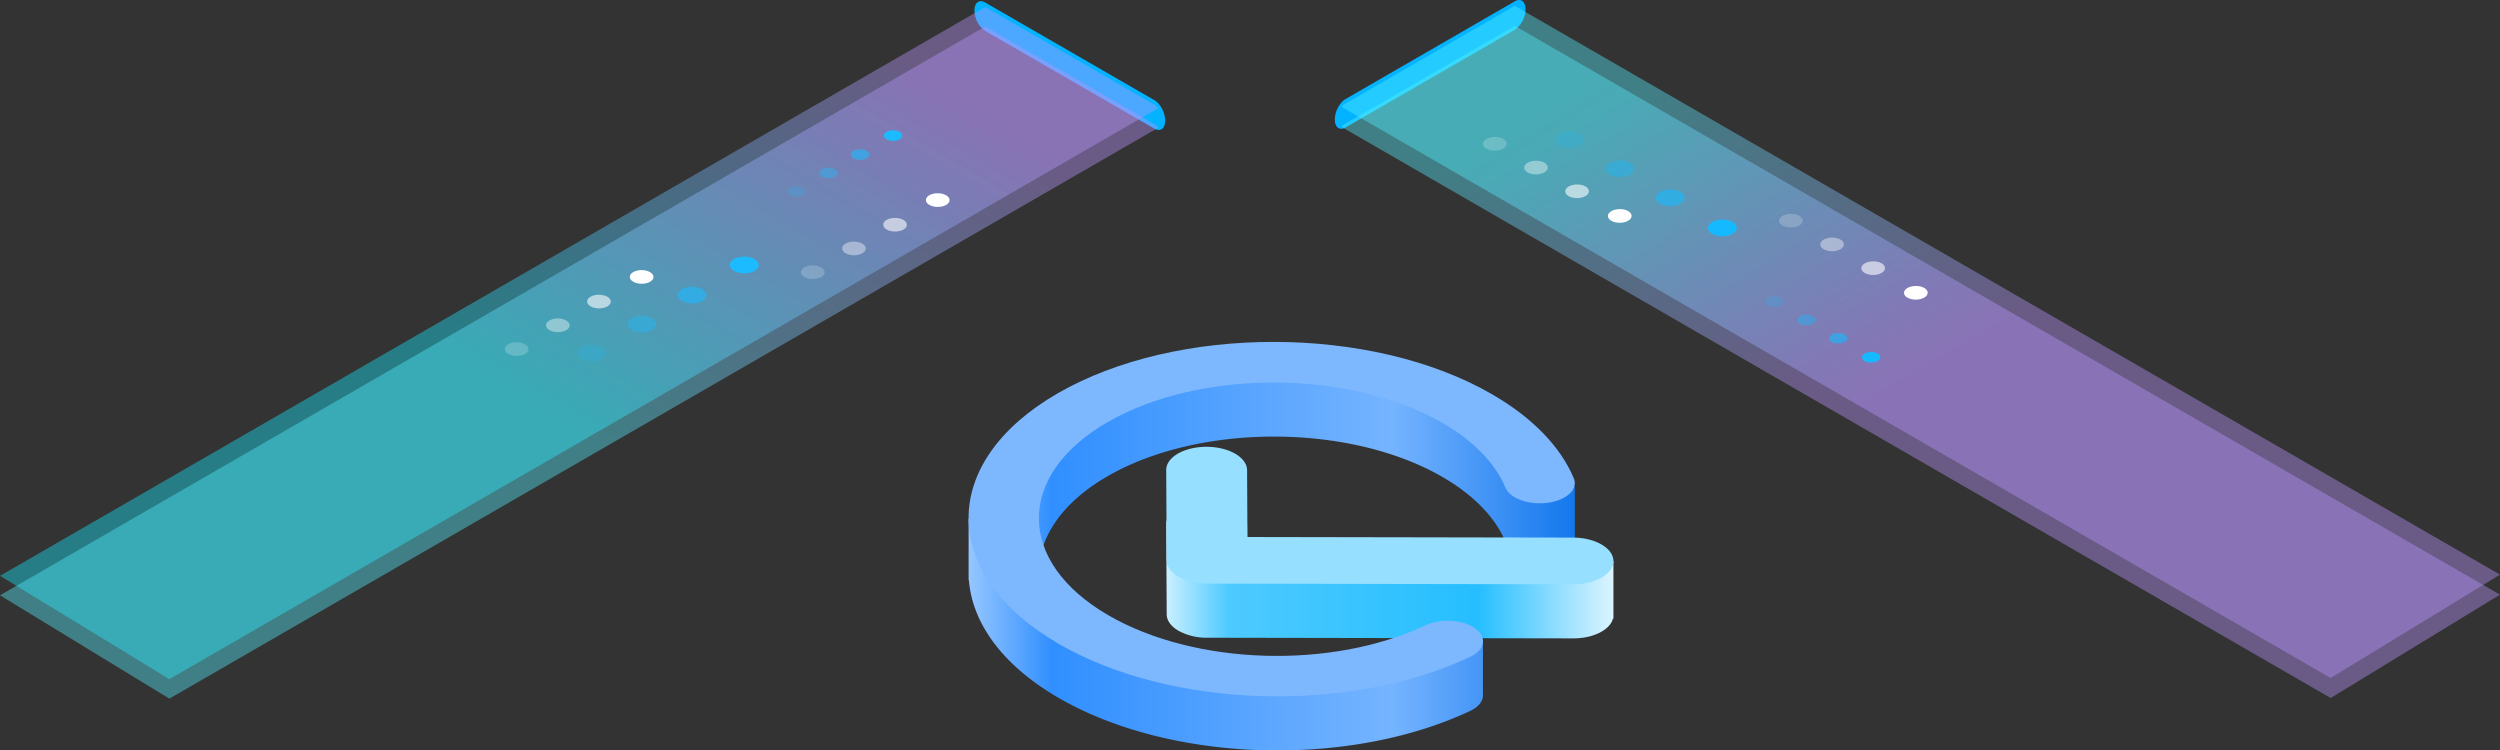 <svg xmlns="http://www.w3.org/2000/svg" xmlns:xlink="http://www.w3.org/1999/xlink" width="726.573" height="218.095" viewBox="0 0 726.573 218.095">
  <rect x="0" y="0" width="726.573" height="218.095" fill="#333333" stroke="none"/>
  <defs>
    <linearGradient id="linear-gradient" x1="0.129" y1="0.151" x2="0.458" y2="0.459" gradientUnits="objectBoundingBox">
      <stop offset="0" stop-color="#52f0ff"/>
      <stop offset="1" stop-color="#b897ff"/>
    </linearGradient>
    <linearGradient id="linear-gradient-2" x1="0.193" y1="0.187" x2="0.521" y2="0.519" xlink:href="#linear-gradient"/>
    <linearGradient id="linear-gradient-3" x1="-60.832" y1="-110.632" x2="-60.845" y2="-109.028" gradientUnits="objectBoundingBox">
      <stop offset="0" stop-color="#14b9ff"/>
      <stop offset="1" stop-color="#14b9ff" stop-opacity="0"/>
    </linearGradient>
    <linearGradient id="linear-gradient-4" x1="-98.115" y1="-179.414" x2="-98.128" y2="-177.809" xlink:href="#linear-gradient-3"/>
    <linearGradient id="linear-gradient-5" x1="-75.382" y1="-137.54" x2="-75.395" y2="-135.935" gradientUnits="objectBoundingBox">
      <stop offset="0" stop-color="#fff"/>
      <stop offset="1" stop-color="#fff" stop-opacity="0"/>
    </linearGradient>
    <linearGradient id="linear-gradient-6" x1="-74.256" y1="-134.725" x2="-74.269" y2="-133.121" xlink:href="#linear-gradient-5"/>
    <linearGradient id="linear-gradient-7" y1="0.5" x2="1" y2="0.5" gradientUnits="objectBoundingBox">
      <stop offset="0" stop-color="#96c7ff"/>
      <stop offset="0.138" stop-color="#308fff"/>
      <stop offset="0.698" stop-color="#75b4ff"/>
      <stop offset="1" stop-color="#1377ed"/>
    </linearGradient>
    <linearGradient id="linear-gradient-8" y1="0.5" x2="1" y2="0.5" gradientUnits="objectBoundingBox">
      <stop offset="0" stop-color="#c9efff"/>
      <stop offset="0.138" stop-color="#4dcaff"/>
      <stop offset="0.698" stop-color="#26beff"/>
      <stop offset="1" stop-color="#dbf4ff"/>
    </linearGradient>
    <linearGradient id="linear-gradient-9" x1="0.442" y1="0.556" x2="0.846" y2="0.153" gradientUnits="objectBoundingBox">
      <stop offset="0" stop-color="#14ebff"/>
      <stop offset="1" stop-color="#b897fc"/>
    </linearGradient>
    <linearGradient id="linear-gradient-10" x1="0.442" y1="0.556" x2="0.846" y2="0.153" xlink:href="#linear-gradient"/>
    <linearGradient id="linear-gradient-11" x1="38.565" y1="-14.169" x2="38.552" y2="-12.565" gradientUnits="objectBoundingBox">
      <stop offset="0" stop-color="#1cbbff"/>
      <stop offset="1" stop-color="#1cbbff" stop-opacity="0"/>
    </linearGradient>
    <linearGradient id="linear-gradient-12" x1="59.012" y1="-23.151" x2="58.999" y2="-21.546" xlink:href="#linear-gradient-11"/>
    <linearGradient id="linear-gradient-13" x1="46.1" y1="-18.182" x2="46.087" y2="-16.578" xlink:href="#linear-gradient-5"/>
    <linearGradient id="linear-gradient-14" x1="47.226" y1="-16.852" x2="47.213" y2="-15.248" xlink:href="#linear-gradient-5"/>
  </defs>
  <g id="_2" data-name="2" transform="translate(-167.673 -333.739)">
    <g id="Group_361" data-name="Group 361">
      <path id="Path_206" data-name="Path 206" d="M555.611,368.457c0,1.7.768,2.714,1.868,2.714a2.462,2.462,0,0,0,1.23-.371l5.74-3.313,43.492-25.111a7.423,7.423,0,0,0,3.1-5.923,4.774,4.774,0,0,0-.026-.533c-.15-1.374-.866-2.181-1.842-2.181a2.532,2.532,0,0,0-1.23.371l-.033.02-49.2,28.4a4.677,4.677,0,0,0-1.159.97A7.888,7.888,0,0,0,555.611,368.457Z" fill="#03b3ff"/>
      <g id="Group_360" data-name="Group 360">
        <path id="Path_207" data-name="Path 207" d="M557.55,370.62l6.9,3.983,280.578,162,49.219-30.038L611.013,343.036l-3.1-1.79-49.2,28.4A4.677,4.677,0,0,0,557.55,370.62Z" opacity="0.4" fill="url(#linear-gradient)"/>
        <path id="Path_208" data-name="Path 208" d="M557.55,364.8l6.9,3.984L845.027,530.784l49.219-30.038L611.013,337.221l-3.1-1.79-49.2,28.4A4.721,4.721,0,0,0,557.55,364.8Z" opacity="0.4" fill="url(#linear-gradient-2)"/>
        <g id="Group_356" data-name="Group 356">
          <path id="Path_209" data-name="Path 209" d="M612.622,364.388l-5.991,3.459,57.731,33.331,5.991-3.459Z" opacity="0.4" fill="url(#linear-gradient-3)"/>
          <ellipse id="Ellipse_63" data-name="Ellipse 63" cx="4.209" cy="2.43" rx="4.209" ry="2.43" transform="translate(664.021 397.565) rotate(-0.311)" fill="#14b9ff"/>
          <ellipse id="Ellipse_64" data-name="Ellipse 64" cx="4.209" cy="2.43" rx="4.209" ry="2.43" transform="translate(648.861 388.812) rotate(-0.311)" fill="#14b9ff" opacity="0.6"/>
          <ellipse id="Ellipse_65" data-name="Ellipse 65" cx="4.209" cy="2.43" rx="4.209" ry="2.43" transform="translate(634.26 380.382) rotate(-0.311)" fill="#14b9ff" opacity="0.4"/>
          <ellipse id="Ellipse_66" data-name="Ellipse 66" cx="4.209" cy="2.43" rx="4.209" ry="2.43" transform="translate(619.637 371.939) rotate(-0.311)" fill="#14b9ff" opacity="0.2"/>
        </g>
        <g id="Group_357" data-name="Group 357">
          <path id="Path_210" data-name="Path 210" d="M676.3,415.064l-3.79,2.188,36.52,21.085,3.79-2.188Z" opacity="0.4" fill="url(#linear-gradient-4)"/>
          <ellipse id="Ellipse_67" data-name="Ellipse 67" cx="2.662" cy="1.537" rx="2.662" ry="1.537" transform="translate(708.819 436.051) rotate(-0.311)" fill="#14b9ff"/>
          <ellipse id="Ellipse_68" data-name="Ellipse 68" cx="2.662" cy="1.537" rx="2.662" ry="1.537" transform="translate(699.228 430.514) rotate(-0.311)" fill="#14b9ff" opacity="0.6"/>
          <ellipse id="Ellipse_69" data-name="Ellipse 69" cx="2.662" cy="1.537" rx="2.662" ry="1.537" transform="translate(689.992 425.182) rotate(-0.311)" fill="#14b9ff" opacity="0.4"/>
          <ellipse id="Ellipse_70" data-name="Ellipse 70" cx="2.662" cy="1.537" rx="2.662" ry="1.537" transform="translate(680.742 419.841) rotate(-0.311)" fill="#14b9ff" opacity="0.2"/>
        </g>
        <g id="Group_358" data-name="Group 358">
          <path id="Path_211" data-name="Path 211" d="M678.965,389.72l-4.9,2.83L721.3,419.821l4.9-2.83Z" opacity="0.4" fill="url(#linear-gradient-5)"/>
          <ellipse id="Ellipse_71" data-name="Ellipse 71" cx="3.444" cy="1.988" rx="3.444" ry="1.988" transform="translate(721.02 416.865) rotate(-0.311)" fill="#fff"/>
          <ellipse id="Ellipse_72" data-name="Ellipse 72" cx="3.444" cy="1.988" rx="3.444" ry="1.988" transform="translate(708.616 409.703) rotate(-0.311)" fill="#fff" opacity="0.6"/>
          <ellipse id="Ellipse_73" data-name="Ellipse 73" cx="3.444" cy="1.988" rx="3.444" ry="1.988" transform="translate(696.67 402.806) rotate(-0.311)" fill="#fff" opacity="0.4"/>
          <ellipse id="Ellipse_74" data-name="Ellipse 74" cx="3.444" cy="1.988" rx="3.444" ry="1.988" transform="translate(684.705 395.898) rotate(-0.311)" fill="#fff" opacity="0.2"/>
        </g>
        <g id="Group_359" data-name="Group 359">
          <path id="Path_212" data-name="Path 212" d="M592.913,367.383l-4.9,2.83,47.236,27.272,4.9-2.83Z" opacity="0.4" fill="url(#linear-gradient-6)"/>
          <ellipse id="Ellipse_75" data-name="Ellipse 75" cx="3.444" cy="1.988" rx="3.444" ry="1.988" transform="translate(634.968 394.529) rotate(-0.311)" fill="#fff"/>
          <ellipse id="Ellipse_76" data-name="Ellipse 76" cx="3.444" cy="1.988" rx="3.444" ry="1.988" transform="translate(622.563 387.367) rotate(-0.311)" fill="#fff" opacity="0.6"/>
          <ellipse id="Ellipse_77" data-name="Ellipse 77" cx="3.444" cy="1.988" rx="3.444" ry="1.988" transform="translate(610.617 380.47) rotate(-0.311)" fill="#fff" opacity="0.4"/>
          <ellipse id="Ellipse_78" data-name="Ellipse 78" cx="3.444" cy="1.988" rx="3.444" ry="1.988" transform="translate(598.652 373.562) rotate(-0.311)" fill="#fff" opacity="0.2"/>
        </g>
      </g>
    </g>
    <g id="Group_362" data-name="Group 362">
      <path id="Path_213" data-name="Path 213" d="M625.357,475.122l-38.094-24.261L526.7,439.309l-20.09,1.32-50.876,35.813-6.559,8.168v15.344c0,.108,0,.216,0,.323v2.078l.1.1c1.018,12.418,9.749,24.688,26.185,34.177,15.786,9.114,36.715,14.49,58.932,15.137,22.062.643,43.571-3.412,60.562-11.417,2.309-1.088,3.56-2.642,3.7-4.238h0V536.1a3.415,3.415,0,0,0,0-.589V519.788L550.13,530.9l-45.055-3.961L475.7,509.614l-6.093-9.938c.17-10,6.814-19.94,19.954-27.526,26.736-15.436,70.374-15.357,97.278.176,9.037,5.217,15.388,11.738,18.365,18.855,1.327,3.174,6.849,5.139,12.335,4.393a12.677,12.677,0,0,0,5.386-1.9l2.434,1.752Z" fill="url(#linear-gradient-7)"/>
      <path id="Path_214" data-name="Path 214" d="M631.139,495.356l-96-1.915-5-2.639-.025-4.678c-.021-3.748-5.3-6.795-11.79-6.807s-11.736,3.017-11.716,6.764l.142,26.2c.01,1.874,1.335,3.573,3.469,4.8a17,17,0,0,0,8.321,2l106.326.192c5.9.011,10.749-2.489,11.578-5.755l.138,0V496.79Z" fill="url(#linear-gradient-8)"/>
    </g>
    <g id="Group_363" data-name="Group 363">
      <path id="Path_215" data-name="Path 215" d="M596.354,516.33c-3.594-2.533-10.026-2.916-14.384-.862-27.352,12.885-66.949,11.648-92.106-2.876-26.9-15.533-27.04-40.728-.305-56.164s70.374-15.357,97.278.176c9.037,5.218,15.388,11.738,18.365,18.856,1.327,3.174,6.849,5.139,12.335,4.392s8.858-3.922,7.531-7.094c-3.866-9.244-12.1-17.706-23.824-24.472-34.9-20.148-91.5-20.25-126.183-.228s-34.5,52.7.395,72.852c15.786,9.114,36.715,14.489,58.932,15.136,22.062.643,43.571-3.412,60.562-11.417C599.31,522.575,599.939,518.86,596.354,516.33Z" fill="#7db8ff"/>
      <path id="Path_216" data-name="Path 216" d="M530.111,470.4c-.021-3.747-5.3-6.8-11.79-6.806s-11.736,3.017-11.716,6.764l.142,26.2c.01,1.874,1.335,3.572,3.469,4.8a17.007,17.007,0,0,0,8.321,2l106.326.193c6.491.012,11.736-3.017,11.716-6.764s-5.3-6.8-11.789-6.807l-94.574-.171Z" fill="#96dfff"/>
    </g>
    <g id="Group_369" data-name="Group 369">
      <path id="Path_217" data-name="Path 217" d="M506.309,368.8c0,1.7-.768,2.714-1.868,2.714a2.467,2.467,0,0,1-1.23-.37l-5.741-3.313-43.491-25.111a7.42,7.42,0,0,1-3.1-5.923,4.555,4.555,0,0,1,.026-.534c.149-1.373.865-2.18,1.842-2.18a2.535,2.535,0,0,1,1.23.371l.032.019,49.2,28.4a4.716,4.716,0,0,1,1.158.97A7.894,7.894,0,0,1,506.309,368.8Z" fill="#03b3ff"/>
      <g id="Group_368" data-name="Group 368">
        <path id="Path_218" data-name="Path 218" d="M504.369,365.145l-6.9,3.983-280.578,162-49.219-30.038L450.907,337.561l3.1-1.79,49.2,28.4A4.694,4.694,0,0,1,504.369,365.145Z" opacity="0.4" fill="url(#linear-gradient-9)"/>
        <path id="Path_219" data-name="Path 219" d="M504.369,370.808l-6.9,3.984L216.892,536.787,167.673,506.75,450.907,343.225l3.1-1.79,49.2,28.4A4.688,4.688,0,0,1,504.369,370.808Z" opacity="0.4" fill="url(#linear-gradient-10)"/>
        <g id="Group_364" data-name="Group 364">
          <path id="Path_220" data-name="Path 220" d="M328.351,446.333l-5.991-3.459,57.731-33.331L386.082,413Z" opacity="0.4" fill="url(#linear-gradient-11)"/>
          <ellipse id="Ellipse_79" data-name="Ellipse 79" cx="2.43" cy="4.209" rx="2.43" ry="4.209" transform="translate(379.75 413.156) rotate(-89.689)" fill="#1cbbff"/>
          <ellipse id="Ellipse_80" data-name="Ellipse 80" cx="2.43" cy="4.209" rx="2.43" ry="4.209" transform="translate(364.59 421.909) rotate(-89.689)" fill="#1cbbff" opacity="0.6"/>
          <ellipse id="Ellipse_81" data-name="Ellipse 81" cx="2.43" cy="4.209" rx="2.43" ry="4.209" transform="translate(349.989 430.339) rotate(-89.689)" fill="#1cbbff" opacity="0.4"/>
          <ellipse id="Ellipse_82" data-name="Ellipse 82" cx="2.43" cy="4.209" rx="2.43" ry="4.209" transform="translate(335.366 438.782) rotate(-89.689)" fill="#1cbbff" opacity="0.2"/>
        </g>
        <g id="Group_365" data-name="Group 365">
          <path id="Path_221" data-name="Path 221" d="M392.033,395.657l-3.79-2.188,36.52-21.085,3.79,2.188Z" opacity="0.4" fill="url(#linear-gradient-12)"/>
          <ellipse id="Ellipse_83" data-name="Ellipse 83" cx="1.537" cy="2.662" rx="1.537" ry="2.662" transform="translate(424.548 374.67) rotate(-89.689)" fill="#1cbbff"/>
          <ellipse id="Ellipse_84" data-name="Ellipse 84" cx="1.537" cy="2.662" rx="1.537" ry="2.662" transform="translate(414.958 380.207) rotate(-89.689)" fill="#1cbbff" opacity="0.6"/>
          <ellipse id="Ellipse_85" data-name="Ellipse 85" cx="1.537" cy="2.662" rx="1.537" ry="2.662" transform="translate(405.721 385.539) rotate(-89.689)" fill="#1cbbff" opacity="0.4"/>
          <ellipse id="Ellipse_86" data-name="Ellipse 86" cx="1.537" cy="2.662" rx="1.537" ry="2.662" transform="translate(396.471 390.88) rotate(-89.689)" fill="#1cbbff" opacity="0.2"/>
        </g>
        <g id="Group_366" data-name="Group 366">
          <path id="Path_222" data-name="Path 222" d="M394.694,421l-4.9-2.83L437.028,390.9l4.9,2.83Z" opacity="0.4" fill="url(#linear-gradient-13)"/>
          <ellipse id="Ellipse_87" data-name="Ellipse 87" cx="1.988" cy="3.444" rx="1.988" ry="3.444" transform="translate(436.75 393.856) rotate(-89.689)" fill="#fff"/>
          <ellipse id="Ellipse_88" data-name="Ellipse 88" cx="1.988" cy="3.444" rx="1.988" ry="3.444" transform="translate(424.345 401.018) rotate(-89.689)" fill="#fff" opacity="0.6"/>
          <ellipse id="Ellipse_89" data-name="Ellipse 89" cx="1.988" cy="3.444" rx="1.988" ry="3.444" transform="translate(412.399 407.915) rotate(-89.689)" fill="#fff" opacity="0.4"/>
          <ellipse id="Ellipse_90" data-name="Ellipse 90" cx="1.988" cy="3.444" rx="1.988" ry="3.444" transform="translate(400.434 414.823) rotate(-89.689)" fill="#fff" opacity="0.2"/>
        </g>
        <g id="Group_367" data-name="Group 367">
          <path id="Path_223" data-name="Path 223" d="M308.642,443.338l-4.9-2.83,47.236-27.272,4.9,2.83Z" opacity="0.4" fill="url(#linear-gradient-14)"/>
          <ellipse id="Ellipse_91" data-name="Ellipse 91" cx="1.988" cy="3.444" rx="1.988" ry="3.444" transform="translate(350.697 416.192) rotate(-89.689)" fill="#fff"/>
          <ellipse id="Ellipse_92" data-name="Ellipse 92" cx="1.988" cy="3.444" rx="1.988" ry="3.444" transform="translate(338.292 423.354) rotate(-89.689)" fill="#fff" opacity="0.6"/>
          <ellipse id="Ellipse_93" data-name="Ellipse 93" cx="1.988" cy="3.444" rx="1.988" ry="3.444" transform="translate(326.346 430.251) rotate(-89.689)" fill="#fff" opacity="0.4"/>
          <ellipse id="Ellipse_94" data-name="Ellipse 94" cx="1.988" cy="3.444" rx="1.988" ry="3.444" transform="translate(314.381 437.159) rotate(-89.689)" fill="#fff" opacity="0.2"/>
        </g>
      </g>
    </g>
  </g>
</svg>

